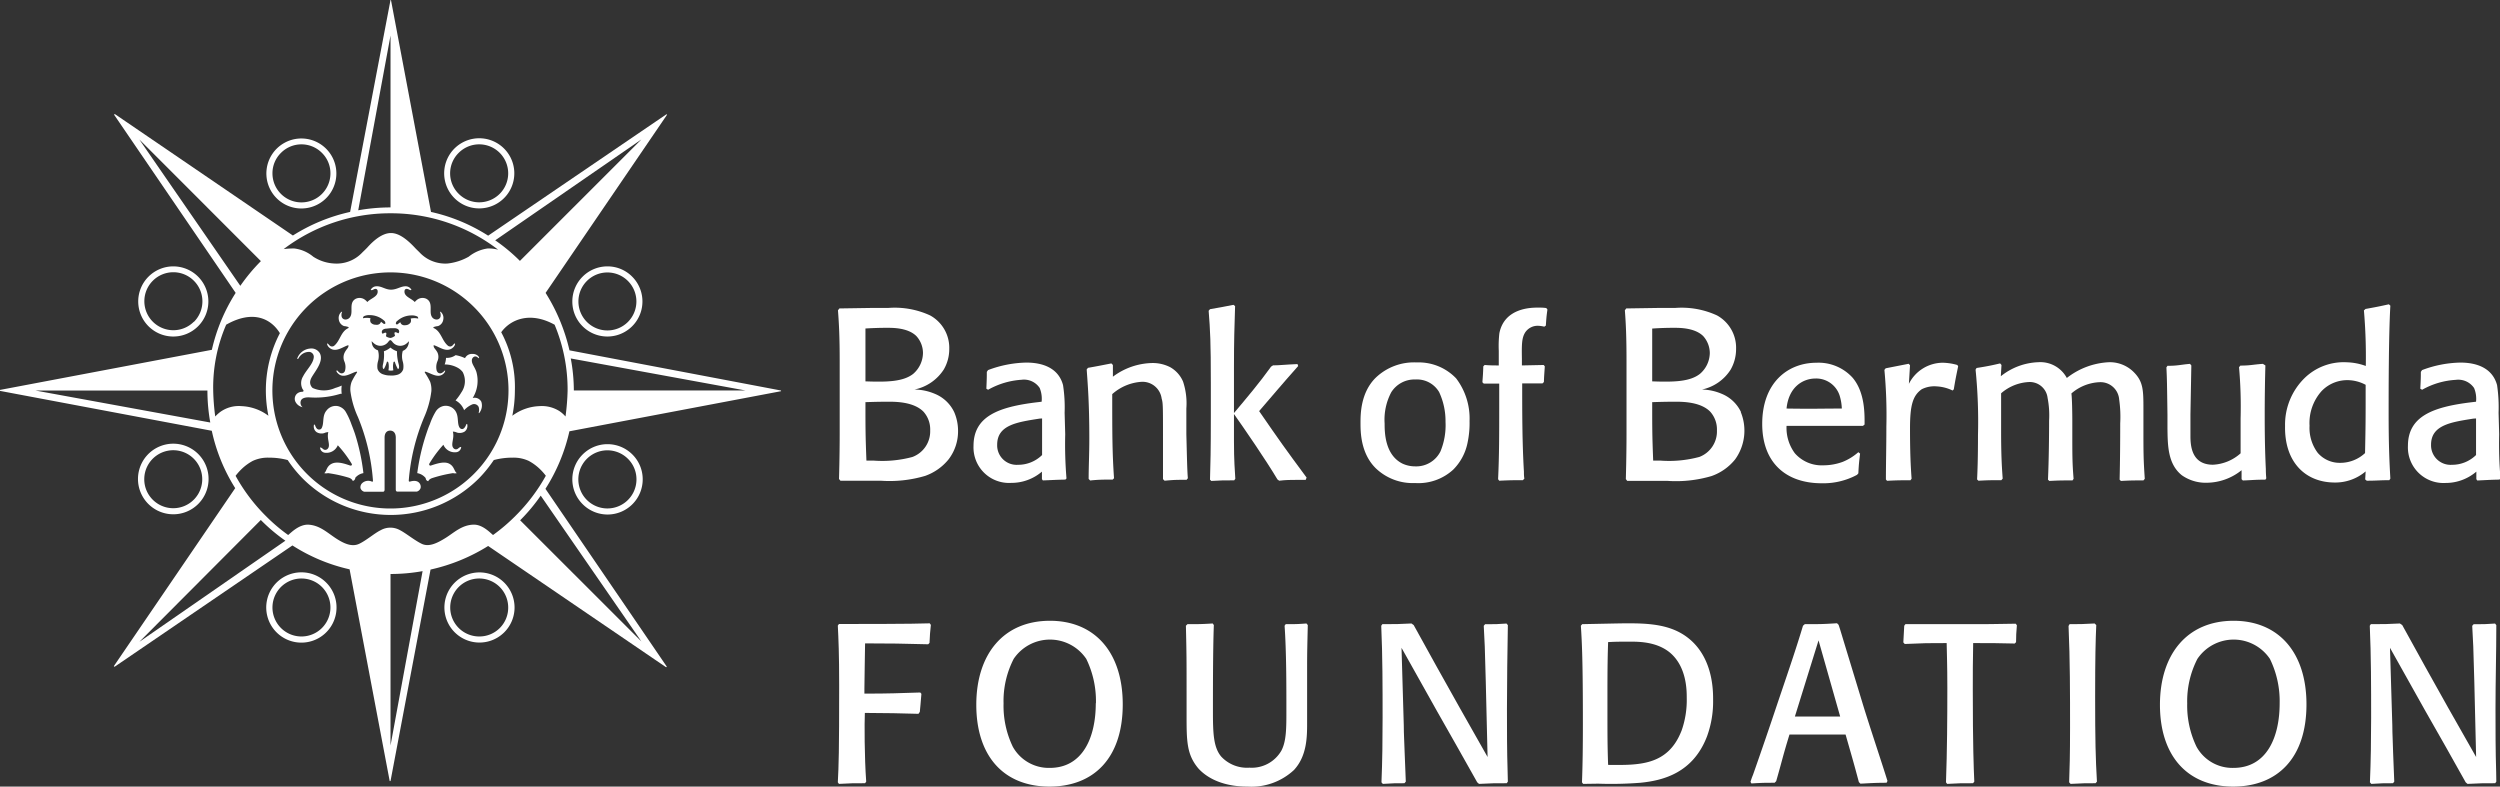 <?xml version="1.0" encoding="UTF-8"?> <svg xmlns="http://www.w3.org/2000/svg" viewBox="0 0 332.89 104.74"><rect x="0" y="0" width="332.89" height="104.74" fill="#333333" stroke="none"/><defs><style>.cls-1{fill:#fff;}</style></defs><g id="Layer_2" data-name="Layer 2"><g id="Layer_1-2" data-name="Layer 1"><path class="cls-1" d="M40.14,27.76a4.66,4.66,0,1,0-3.31-1.37A4.64,4.64,0,0,0,40.14,27.76Zm-2.73-7.4a3.84,3.84,0,0,1,5.46,0A3.8,3.8,0,0,1,44,23.09a3.86,3.86,0,1,1-7.72,0A3.8,3.8,0,0,1,37.41,20.36Z"></path><path class="cls-1" d="M63.81,27.75a4.67,4.67,0,1,0-3.3-1.37A4.64,4.64,0,0,0,63.81,27.75Zm-2.73-7.4a3.86,3.86,0,1,1,0,5.46A3.83,3.83,0,0,1,61.08,20.35Z"></path><path class="cls-1" d="M84.74,40.14A3.86,3.86,0,0,1,80.88,44a3.86,3.86,0,1,1,3.86-3.86Zm-8.53,0a4.63,4.63,0,0,0,1.36,3.3,4.67,4.67,0,1,0,6.61-6.6,4.61,4.61,0,0,0-3.3-1.37A4.67,4.67,0,0,0,76.21,40.14Z"></path><path class="cls-1" d="M84.75,63.82a3.87,3.87,0,1,1-1.14-2.73A3.84,3.84,0,0,1,84.75,63.82Zm-7.17-3.3a4.67,4.67,0,0,0,0,6.61,4.68,4.68,0,0,0,8-3.31,4.64,4.64,0,0,0-1.37-3.3A4.68,4.68,0,0,0,77.58,60.52Z"></path><path class="cls-1" d="M63.81,84.75a3.86,3.86,0,1,1,3.86-3.86A3.83,3.83,0,0,1,63.81,84.75Zm0-8.53a4.67,4.67,0,1,0,3.31,8,4.67,4.67,0,0,0-3.31-8Z"></path><path class="cls-1" d="M42.87,83.62a3.86,3.86,0,0,1-6.59-2.74,3.86,3.86,0,1,1,6.59,2.74Zm-2.73-7.41a4.68,4.68,0,1,0,3.3,1.37A4.64,4.64,0,0,0,40.14,76.21Z"></path><path class="cls-1" d="M19.21,63.81a3.86,3.86,0,1,1,1.13,2.73A3.83,3.83,0,0,1,19.21,63.81Zm7.17,3.31a4.7,4.7,0,1,0-3.31,1.36A4.68,4.68,0,0,0,26.38,67.12Z"></path><path class="cls-1" d="M26.38,36.84a4.67,4.67,0,1,0,0,6.6A4.67,4.67,0,0,0,26.38,36.84Zm-.57,6a3.86,3.86,0,1,1,0-5.46A3.87,3.87,0,0,1,25.81,42.87Z"></path><path class="cls-1" d="M45.32,52.44l.18,0a4.45,4.45,0,0,1,0-1.1,6,6,0,0,1-.87.32,3.63,3.63,0,0,1-3,0,1,1,0,0,1-.28-1.08c.22-.77,1.87-2.31,1.24-3.54a1.3,1.3,0,0,0-1.28-.63,2,2,0,0,0-1.7,1.24c-.08.19.06.19.14.06a1.58,1.58,0,0,1,1.48-.85.66.66,0,0,1,.54.79c-.1.82-1,1.64-1.41,2.46a1.72,1.72,0,0,0-.06,1.72c.21.23.11.33-.08.34a1.06,1.06,0,0,0-.68.26.92.92,0,0,0-.19,1.09,1.38,1.38,0,0,0,1,.71l-.05,0a.78.78,0,0,1-.24-.87c.13-.36.63-.49,1.26-.44A11.18,11.18,0,0,0,45.32,52.44Z"></path><path class="cls-1" d="M64.09,53.49A1,1,0,0,0,62.94,53a4.36,4.36,0,0,0,.49-3.49c-.22-.65-.59-1-.6-1.47a.54.54,0,0,1,.35-.56c.35-.1.49.26.62.21a.44.44,0,0,0-.1-.25,1,1,0,0,0-.78-.31,1,1,0,0,0-1,.56,5.06,5.06,0,0,0-1.25-.4,2,2,0,0,1-1.28.36,2.8,2.8,0,0,1-.18.88A3.56,3.56,0,0,1,61,49a2.12,2.12,0,0,1,.61.54,2.62,2.62,0,0,1-.17,2.7,7.69,7.69,0,0,1-.78,1.08,2.44,2.44,0,0,1,1.14,1.3,3.28,3.28,0,0,1,1.06-.76.67.67,0,0,1,.88.34,1.39,1.39,0,0,1,0,.76c0,.07.07.07.1,0A1.58,1.58,0,0,0,64.09,53.49Z"></path><path class="cls-1" d="M52.86,46.77a2.68,2.68,0,0,1-.87-.49,2.58,2.58,0,0,1-.87.49A5.57,5.57,0,0,1,51,48.5c-.06.26-.08.58.11.65a4,4,0,0,0,.4-.94c0-.11.18-.06.21.1a2.54,2.54,0,0,1,0,1,1.38,1.38,0,0,0,.66,0,2.54,2.54,0,0,1,0-1c0-.16.17-.21.2-.1a4.62,4.62,0,0,0,.41.94c.19-.07.17-.39.1-.65A6.28,6.28,0,0,1,52.86,46.77Z"></path><path class="cls-1" d="M54.58,64.13c-.09,0-.15,0-.15-.16a27.32,27.32,0,0,1,2.06-8.44,12.26,12.26,0,0,0,.95-3.45,3.24,3.24,0,0,0-.16-1.24,9.85,9.85,0,0,0-.72-1.24c0-.08,0-.13.09-.11.69.18,1.65.93,2.37.3.24-.2.28-.43.24-.46s-.28.33-.59.38c-.15,0-.37,0-.52-.35a2,2,0,0,1,.11-1.29,1.39,1.39,0,0,0,0-1.11c-.26-.52-.57-.62-.51-1,.72.18,1.77,1.13,2.63.26.2-.21.25-.44.19-.48s-.19.14-.32.27a.46.46,0,0,1-.63,0c-.78-.67-.88-1.86-1.85-2.32-.08,0-.09-.12,0-.15a2.53,2.53,0,0,1,.56-.12,1.08,1.08,0,0,0,.7-.9,1.07,1.07,0,0,0-.35-1l-.1,0a1.06,1.06,0,0,1,.07.67.51.51,0,0,1-.41.35.74.74,0,0,1-.76-.4c-.37-.66.24-1.84-.7-2.35a1.19,1.19,0,0,0-1.27.15,1.69,1.69,0,0,0-.28.28c-.46-.52-1.49-.72-1.36-1.52a.27.27,0,0,1,.33-.23c.21,0,.4.25.59.13a.86.86,0,0,0-.78-.48c-.68,0-1.17.45-1.94.45s-1.25-.48-1.93-.45a.86.86,0,0,0-.78.48c.19.12.38-.1.59-.13a.28.28,0,0,1,.33.23c.13.8-.9,1-1.37,1.52a1.69,1.69,0,0,0-.28-.28,1.19,1.19,0,0,0-1.27-.15c-.93.51-.32,1.69-.7,2.35a.73.73,0,0,1-.75.4.51.51,0,0,1-.41-.35,1,1,0,0,1,.06-.67l-.1,0a1.1,1.1,0,0,0-.35,1,1.08,1.08,0,0,0,.7.9,2.51,2.51,0,0,1,.57.12c.06,0,.05.11,0,.15-1,.46-1.07,1.65-1.85,2.32a.46.46,0,0,1-.63,0c-.14-.13-.26-.31-.32-.27s0,.27.19.48c.86.87,1.91-.08,2.62-.26.07.36-.24.46-.5,1a1.4,1.4,0,0,0-.06,1.11,1.9,1.9,0,0,1,.11,1.29.47.47,0,0,1-.52.35c-.31-.05-.48-.44-.58-.38s0,.26.24.46c.71.63,1.68-.12,2.36-.3.08,0,.13,0,.1.11a8.94,8.94,0,0,0-.72,1.24,2.89,2.89,0,0,0-.16,1.24,11.93,11.93,0,0,0,1,3.45,27.35,27.35,0,0,1,2,8.44c0,.15,0,.18-.14.16a1.18,1.18,0,0,0-1.31.22A.76.76,0,0,0,48,65a.73.73,0,0,0,.51.48H51c.12,0,.21-.1.21-.27V58.27c0-.58.27-.93.74-.93s.75.35.75.93v6.92c0,.17.08.27.21.27H55.5A.73.73,0,0,0,56,65a.76.76,0,0,0-.12-.63C55.58,63.94,55,64,54.58,64.13ZM52,43.7l.54,0a.9.9,0,0,1,.44.12.38.38,0,0,1,.17.34.26.26,0,0,1-.12.22c-.68-.39-.49.13-.45.23a.13.13,0,0,1-.09.18A1.11,1.11,0,0,1,52,45a1.28,1.28,0,0,1-.5-.15.14.14,0,0,1-.09-.18c0-.1.23-.62-.45-.23a.26.26,0,0,1-.12-.22.39.39,0,0,1,.18-.34.86.86,0,0,1,.44-.12Zm1.64,3a2.54,2.54,0,0,0,0,1.47,2.35,2.35,0,0,1,.05,1,1.13,1.13,0,0,1-.8.74A2.59,2.59,0,0,1,52,50a2.7,2.7,0,0,1-.93-.14,1.15,1.15,0,0,1-.8-.74,2.37,2.37,0,0,1,.06-1,2.62,2.62,0,0,0,0-1.47,1.17,1.17,0,0,1-.69-.56,1.6,1.6,0,0,1-.15-.66,3,3,0,0,0,.34.32,1.3,1.3,0,0,0,1.87-.23c.1-.13.19-.23.27-.23s.18.1.28.23a1.3,1.3,0,0,0,1.87.23,2.4,2.4,0,0,0,.33-.32,1.44,1.44,0,0,1-.15.66A1.18,1.18,0,0,1,53.64,46.72Zm-4.3-3.81a.68.68,0,0,1,0-.51,2.22,2.22,0,0,0-1,0,.32.32,0,0,1,.11-.27,1.6,1.6,0,0,1,.77-.15,2.86,2.86,0,0,1,1.9.71.44.44,0,0,1,.19.41.19.19,0,0,1-.27,0l-.31-.24a.63.63,0,0,1-.18.29.65.65,0,0,1-.52.11A.82.82,0,0,1,49.34,42.91ZM54,43.3a.64.64,0,0,1-.52-.11.63.63,0,0,1-.18-.29l-.31.24a.19.19,0,0,1-.27,0,.4.4,0,0,1,.18-.41A2.86,2.86,0,0,1,54.8,42a1.65,1.65,0,0,1,.78.15.3.3,0,0,1,.1.27,2.22,2.22,0,0,0-1,0,.68.68,0,0,1,0,.51A.82.82,0,0,1,54,43.3Z"></path><path class="cls-1" d="M57.34,62c.74-.24,1.81-.62,2.49-.25s.63,1,1,1.25a1,1,0,0,1-.51,0,17.49,17.49,0,0,0-2.77.66c-.25.08-.48.25-.51.41-.2,0-.37-.23-.35-.4A1.84,1.84,0,0,0,55.56,63a28.09,28.09,0,0,1,1.2-5.22c.16-.48.34-1,.47-1.27a8.77,8.77,0,0,1,.8-1.73,1.65,1.65,0,0,1,.95-.7,1.54,1.54,0,0,1,1.56.51c.54.65.35,1.49.54,2.1.07.21.2.45.47.44s.45-.39.5-.53.17-.25.18,0a.91.91,0,0,1-.38.88,1.27,1.27,0,0,1-1,.12,1.38,1.38,0,0,0-.55-.13c.25.91-.35,1.73.09,2.21a.43.43,0,0,0,.51.11c.13-.06.29-.28.51-.28a.74.74,0,0,1-.7.71,1.64,1.64,0,0,1-1.67-1,15.58,15.58,0,0,0-1.8,2.4C57.05,61.89,57.19,62,57.34,62Z"></path><path class="cls-1" d="M46.45,63.61A17.76,17.76,0,0,0,43.68,63a1,1,0,0,1-.51,0c.33-.21.27-.89,1-1.25s1.75,0,2.48.25c.16,0,.3-.07.14-.31a15.07,15.07,0,0,0-1.81-2.4,1.62,1.62,0,0,1-1.66,1,.73.73,0,0,1-.7-.71c.22,0,.38.22.5.28a.44.44,0,0,0,.52-.11c.43-.48-.17-1.3.08-2.21a1.42,1.42,0,0,0-.55.13,1.25,1.25,0,0,1-1-.12.91.91,0,0,1-.38-.88c0-.24.13-.13.18,0s.18.52.5.53.39-.23.46-.44c.2-.61,0-1.45.55-2.1A1.53,1.53,0,0,1,45,54.08a1.65,1.65,0,0,1,1,.7,9.39,9.39,0,0,1,.8,1.73c.12.31.31.79.47,1.27A27.39,27.39,0,0,1,48.39,63a1.81,1.81,0,0,0-1.08.62c0,.17-.15.43-.36.4C46.92,63.86,46.7,63.69,46.45,63.61Z"></path><path class="cls-1" d="M15.25,88.79,38.94,72.63a23.71,23.71,0,0,0,7.61,3.18L51.89,104H52l5.33-28.16A24.37,24.37,0,0,0,65,72.7L88.7,88.85l.09-.08L72.63,65.09a24,24,0,0,0,3.19-7.66L104,52.09V52L75.83,46.65A24.75,24.75,0,0,0,72.65,39L88.82,15.28l-.07-.07L65,31.38a23.66,23.66,0,0,0-7.61-3.16L52.06,0H52L46.62,28.22A23.88,23.88,0,0,0,39,31.36L15.28,15.18l-.09.09L31.38,39a23.85,23.85,0,0,0-3.17,7.58L0,51.92v.13l28.2,5.31A23.63,23.63,0,0,0,31.32,65L15.16,88.7Zm84-36.8H76.41A23.15,23.15,0,0,0,76,47.73ZM4.71,52H27.62A23.94,23.94,0,0,0,28,56.26ZM85.4,18.57h0L69.23,34.74A23.71,23.71,0,0,0,65.94,32ZM52,4.73h0V27.62a24.39,24.39,0,0,0-4.3.38ZM52,28.4a23.39,23.39,0,0,1,14.33,4.85,4.74,4.74,0,0,0-1.43-.16,5.2,5.2,0,0,0-2.49,1.09,7.32,7.32,0,0,1-2.83.91,4.69,4.69,0,0,1-3.73-1.5c-.21-.21-.44-.42-.62-.62-.85-.9-2-1.94-3.17-1.94s-2.32,1-3.16,1.94c-.19.2-.41.41-.63.62a4.68,4.68,0,0,1-3.72,1.5,5.64,5.64,0,0,1-2.84-.91,4.84,4.84,0,0,0-2.49-1.09,9.53,9.53,0,0,0-1.45.08A23.44,23.44,0,0,1,52,28.4ZM67.71,52A15.72,15.72,0,1,1,63.1,40.87,15.66,15.66,0,0,1,67.71,52ZM18.55,18.57h0l16.19,16.2A24.23,24.23,0,0,0,32,38.06ZM28.66,55.46A30.59,30.59,0,0,1,28.39,52a21,21,0,0,1,1.73-8.77l.15-.08c3.37-1.84,5.64-.75,6.82.94l.18.27A16.47,16.47,0,0,0,35.4,52a17.1,17.1,0,0,0,.34,3.36,6.37,6.37,0,0,0-3.58-1.28,4.22,4.22,0,0,0-2.84.78A5.09,5.09,0,0,0,28.66,55.46Zm-10.1,30h0L34.73,69.24A23.63,23.63,0,0,0,38,72ZM52,99.27h0V76.43a24,24,0,0,0,4.27-.38ZM85.41,85.42h0L69.26,69.28A23.63,23.63,0,0,0,72,66ZM68.65,68.68a23.89,23.89,0,0,1-3,2.56c-.41-.33-1.41-1.42-2.62-1.38-1.58.06-2.58,1.08-3.73,1.79s-2.21,1.21-3.15.76S54.05,71,53.27,70.6a2.62,2.62,0,0,0-2.58,0c-.78.37-1.91,1.36-2.86,1.81s-2,0-3.15-.76S42.53,69.92,41,69.86c-1.23,0-2.24,1.07-2.63,1.38a22.94,22.94,0,0,1-3-2.56,23.61,23.61,0,0,1-4-5.32,7.64,7.64,0,0,1,.83-.93,6.67,6.67,0,0,1,1.46-1.06,4.79,4.79,0,0,1,2.17-.43,9.44,9.44,0,0,1,2.48.32,16.9,16.9,0,0,0,2,2.46,16.59,16.59,0,0,0,23.44,0,16.9,16.9,0,0,0,2-2.46,9.46,9.46,0,0,1,2.49-.32,4.78,4.78,0,0,1,2.16.43,6.67,6.67,0,0,1,1.46,1.06,7.56,7.56,0,0,1,.82.92A23.73,23.73,0,0,1,68.65,68.68ZM75.3,55.46a4.08,4.08,0,0,0-.81-.72,4.38,4.38,0,0,0-2.69-.66,6.39,6.39,0,0,0-3.58,1.28A17.1,17.1,0,0,0,68.56,52a15.46,15.46,0,0,0-1.82-7.76c1.19-1.66,3.79-2.84,7.11-1h0A22.38,22.38,0,0,1,75.58,52,30.51,30.51,0,0,1,75.3,55.46Z"></path><path class="cls-1" d="M231.83,54.88a4.88,4.88,0,0,0-2.57-2.44,7,7,0,0,0-2.64-.57,6,6,0,0,0,3.83-2.66,5.51,5.51,0,0,0,.72-2.75A4.91,4.91,0,0,0,228.63,42a11.26,11.26,0,0,0-5.53-1c-.67,0-1.37,0-2,0l-4.56.07-.18.25c.14,1.81.22,3.57.22,6.79,0,.77,0,2.91,0,5s0,4,0,4.68c0,3-.09,6-.09,6l.18.24H222a16.76,16.76,0,0,0,5.9-.64,7,7,0,0,0,3.15-2.23,6.54,6.54,0,0,0,.74-6.3ZM220,43.75c1-.07,1.93-.1,2.94-.1.74,0,2.72,0,3.84,1.09a3.41,3.41,0,0,1,.89,2.26,3.72,3.72,0,0,1-1.31,2.78c-1.36,1.07-3.56,1.1-6.36,1Zm6.25,17.1a15.42,15.42,0,0,1-5.18.48h-.94c-.13-3.45-.13-4.15-.13-7.78,1.73-.06,2.73-.06,3-.06,1,0,3.4,0,4.71,1.31a3.54,3.54,0,0,1,.91,2.52A3.63,3.63,0,0,1,226.26,60.85Z"></path><path class="cls-1" d="M138.76,55.72v4.87a4.54,4.54,0,0,1-3.2,1.3,2.59,2.59,0,0,1-2.78-2.68c0-2.63,2.67-3,5.64-3.47Zm3-.76a19.41,19.41,0,0,0-.21-3.68c-.61-2.29-2.72-3-4.89-3a15.15,15.15,0,0,0-5.1,1l-.16.24c0,.61,0,.88-.06,2.24l.23.14A10.36,10.36,0,0,1,136,50.57a2.52,2.52,0,0,1,2.44,1.09,3.8,3.8,0,0,1,.26,1.83l-.49.06c-5.29.62-8.58,1.89-8.58,5.83a4.73,4.73,0,0,0,5,4.92,6.25,6.25,0,0,0,4.11-1.5l0,1,.12.17c1.35-.05,1.58-.08,3-.11l.15-.15a54.94,54.94,0,0,1-.17-5.88Z"></path><path class="cls-1" d="M158,63.89c-1.41,0-1.59,0-2.93.12l-.21-.21c0-.33,0-.65,0-1,0-1.44,0-2.87,0-4.31,0-4.52,0-4.81-.18-5.42a2.57,2.57,0,0,0-2.65-2.23,6.49,6.49,0,0,0-3.93,1.64c0,5.1,0,7.77.24,11.2l-.18.18c-1.18,0-1.87,0-3,.12l-.2-.21c0-1.65.09-3.24.09-5.41,0-4.71-.21-7.2-.35-9.17l.17-.21c1.47-.26,1.74-.32,3.12-.59l.2.21,0,1.56a9,9,0,0,1,5.2-1.82,5.1,5.1,0,0,1,2.44.56,4,4,0,0,1,1.7,1.91,9.16,9.16,0,0,1,.44,3.58v3.43c.09,3.43.11,4.75.2,5.86Z"></path><path class="cls-1" d="M173.86,63.9H172.6c-.71,0-1.38,0-2.27.11l-.23-.17c-1.56-2.62-4.49-6.88-5.79-8.71l0,3.62c0,2.71.12,3.88.18,5l-.15.21c-1.49,0-1.7,0-3.05.08l-.17-.17c.06-1.88.11-4,.11-8.29,0-1.53,0-3.09,0-4.62,0-5.41-.08-6.9-.29-9.58l.18-.21c1.35-.23,1.64-.29,3.13-.58l.21.17c-.09,3-.15,4.41-.15,8.17V55c1.68-2,3.38-4,4.94-6.18l.26-.17c.88,0,1.68-.11,3.26-.17l.09.26c-2.58,2.91-3,3.46-5.2,6,2.76,4,3.47,5,6.32,8.85Z"></path><path class="cls-1" d="M192.48,56.18a9.13,9.13,0,0,1-.67,3.92,3.6,3.6,0,0,1-3.35,2,4,4,0,0,1-1.74-.38c-2.32-1.18-2.35-4.16-2.35-5.33a7.82,7.82,0,0,1,.88-4.15,3.65,3.65,0,0,1,3.23-1.71,3.42,3.42,0,0,1,3.15,1.68A9.12,9.12,0,0,1,192.48,56.18Zm3.2-.12a8.82,8.82,0,0,0-1.79-5.68,6.89,6.89,0,0,0-5.26-2.12,7.37,7.37,0,0,0-5.47,2.06c-2,2-2,4.86-2,6s0,4,2,6a7.1,7.1,0,0,0,5.27,2,6.85,6.85,0,0,0,5.08-1.79,7,7,0,0,0,1.9-3.56A12.57,12.57,0,0,0,195.68,56.06Z"></path><path class="cls-1" d="M202.78,63.94c-1.34,0-1.61,0-3.15.07l-.15-.2c.15-3.08.15-6.25.15-9.36,0-1.55,0-2.08,0-3.37-.74,0-1.47,0-2.06,0l-.18-.18c.06-.82.09-1.12.12-2.12l.18-.18c.8.07,1.47.06,1.88.06l0-1.94a14.94,14.94,0,0,1,.08-2.35c.68-3.41,4.31-3.41,5.13-3.41.44,0,.73,0,1.12.06l.15.2c-.12.82-.15,1.2-.21,2.13l-.21.15a4,4,0,0,0-.79-.12,2,2,0,0,0-1.75.88c-.46.74-.47,1.55-.44,3.52v.88l2.9-.06.15.18c-.06.94-.09,1.18-.12,2.09l-.18.18c-1.27,0-1.53,0-2.71,0,0,3.9,0,7.84.23,11.75,0,.29,0,.61.06.93Z"></path><path class="cls-1" d="M245.25,54.4c-2.7,0-3.81.06-7.36,0,.29-2.93,2.23-4,3.87-4a3.28,3.28,0,0,1,3.2,2.28A6.64,6.64,0,0,1,245.25,54.4Zm2.2,5.81a7.25,7.25,0,0,1-2.11,1.3,7.49,7.49,0,0,1-2.55.45,4.75,4.75,0,0,1-3.79-1.6,5.66,5.66,0,0,1-1.11-3.65c4.81,0,5.6,0,10.17,0l.22-.18c0-1.29.09-4.24-1.59-6.23a6.13,6.13,0,0,0-4.81-2c-3.85,0-7.23,2.68-7.23,8.14,0,5.14,3.12,7.91,7.93,7.91a9.48,9.48,0,0,0,4.69-1.12l.18-.2c.06-1.15.09-1.45.23-2.63Z"></path><path class="cls-1" d="M260,52a5.49,5.49,0,0,0-2.11-.55,3.73,3.73,0,0,0-2,.38c-1.2.85-1.56,2.15-1.56,5.21,0,3.32.09,5.06.21,6.7l-.15.21c-1.38,0-1.71,0-3.12.07l-.15-.17c0-2.23.06-4.26.06-7a64.64,64.64,0,0,0-.26-7.6l.17-.21,3.06-.6.18.19-.15,2.48a5.08,5.08,0,0,1,4.5-2.81,7.55,7.55,0,0,1,1.95.3l.11.17c-.29,1.42-.37,1.78-.58,3.07Z"></path><path class="cls-1" d="M263.19,49c1.5-.23,2.29-.41,3.14-.61l.18.21-.09,1.5a8.42,8.42,0,0,1,5-1.87,4,4,0,0,1,3.79,2.1,9.82,9.82,0,0,1,5.65-2.1A4.52,4.52,0,0,1,284,49.43c1.38,1.31,1.41,2.43,1.41,5v2.5c0,3.36,0,4.18.18,6.83l-.18.21c-1.41,0-1.65,0-3,.07l-.17-.17c.06-2.44.08-5.12.08-7.5a16.31,16.31,0,0,0-.14-3.18,2.49,2.49,0,0,0-2.59-2.3,6.11,6.11,0,0,0-3.77,1.5c.09.62.12,2.74.12,3.6v1.68c0,3,0,4,.17,6.09l-.14.21c-1.53,0-1.71,0-3.09.07l-.18-.17c.12-2.65.15-6,.15-7.88a12.11,12.11,0,0,0-.2-3,2.39,2.39,0,0,0-2.48-2.12,6.08,6.08,0,0,0-3.71,1.5v5c0,3.27.09,4.71.21,6.36l-.18.21c-1.53,0-1.64,0-3.05.07l-.18-.17c.06-1.18.12-2.86.12-5.89a68.74,68.74,0,0,0-.32-8.73Z"></path><path class="cls-1" d="M301.65,48.66c-.06,2.23-.09,4.42-.09,6.8,0,3.6.09,5.77.15,7q0,.61.06,1.23l-.12.18c-1.41,0-1.65.06-3,.11l-.17-.17,0-1.2a7.48,7.48,0,0,1-4.61,1.67,5.53,5.53,0,0,1-3.35-1c-1.88-1.51-1.88-4-1.91-6.31V55.18c-.06-4.2-.06-4.67-.14-6.26l.14-.21c1.38,0,1.65-.14,3-.26l.18.21-.12,6.55c0,.79,0,1.38,0,2.79,0,1.24.09,3.88,3,3.88a5.92,5.92,0,0,0,3.68-1.52c0-1.59,0-3,0-4.65a59.29,59.29,0,0,0-.21-6.82l.18-.21c1.35,0,1.67-.14,3-.23Z"></path><path class="cls-1" d="M314.92,60.33a4.84,4.84,0,0,1-3.3,1.3,3.87,3.87,0,0,1-3-1.33,5.53,5.53,0,0,1-1.09-3.61,6.36,6.36,0,0,1,1.61-4.62,4.73,4.73,0,0,1,3.75-1.44,5.21,5.21,0,0,1,2.11.61C315,56.07,315,56.48,314.92,60.33Zm-.15-19a71.79,71.79,0,0,1,.25,7.4,8,8,0,0,0-2.56-.49,7.46,7.46,0,0,0-5.61,2.12,8.69,8.69,0,0,0-2.58,6.35c-.1,4.81,2.7,7.54,6.62,7.54A6.23,6.23,0,0,0,315,62.77l-.06,1.07.21.17c1.35,0,1.7-.07,3-.07l.14-.21c-.11-2-.23-4.2-.23-8.75,0-2.94,0-10.22.23-14.28l-.2-.18c-1.32.29-1.61.35-3.11.62Z"></path><path class="cls-1" d="M127.06,54.88a4.9,4.9,0,0,0-2.58-2.44,7.07,7.07,0,0,0-2.72-.57,6.09,6.09,0,0,0,3.91-2.67,5.4,5.4,0,0,0,.73-2.74A4.92,4.92,0,0,0,123.85,42a11.24,11.24,0,0,0-5.53-1c-.66,0-1.36,0-2,0l-4.55.07-.19.25c.14,1.81.23,3.57.23,6.78,0,.78,0,2.92,0,5s0,4,0,4.68c0,3-.09,6-.09,6l.19.23h5.37a16.7,16.7,0,0,0,5.9-.64,7,7,0,0,0,3.15-2.23,6.14,6.14,0,0,0,1.24-3.8A6.26,6.26,0,0,0,127.06,54.88ZM115.24,43.74c1-.06,1.92-.09,2.93-.09.75,0,2.73,0,3.84,1.09A3.36,3.36,0,0,1,122.9,47a3.74,3.74,0,0,1-1.3,2.78c-1.36,1.07-3.56,1.1-6.36,1Zm6.25,17.11a15.51,15.51,0,0,1-5.19.48h-.93c-.13-3.45-.13-4.15-.13-7.78,1.73-.06,2.72-.06,3-.06,1,0,3.39,0,4.71,1.31a3.54,3.54,0,0,1,.91,2.52A3.64,3.64,0,0,1,121.49,60.85Z"></path><path class="cls-1" d="M329.7,55.72v4.87a4.54,4.54,0,0,1-3.2,1.3,2.6,2.6,0,0,1-2.79-2.68c0-2.62,2.68-3,5.64-3.47Zm3-.75a20.42,20.42,0,0,0-.2-3.69c-.62-2.29-2.72-3-4.89-3a15.11,15.11,0,0,0-5.1,1l-.16.24c0,.61,0,.88-.07,2.24l.24.14A10.27,10.27,0,0,1,327,50.58a2.54,2.54,0,0,1,2.44,1.09,3.73,3.73,0,0,1,.26,1.82l-.5.06c-5.28.62-8.57,1.89-8.57,5.83a4.74,4.74,0,0,0,5,4.93,6.29,6.29,0,0,0,4.11-1.51l0,1,.12.18c1.34-.06,1.58-.09,2.95-.12l.15-.15a54,54,0,0,1-.18-5.88Z"></path><path class="cls-1" d="M122.3,95.05c-3-.09-3.57-.09-7.14-.12-.06,1.29-.06,5.88.18,9.15l-.15.21c-1.65,0-1.89,0-3.48.09l-.15-.21c.12-2.28.18-4,.18-12.87,0-4.26-.09-6.15-.18-8l.15-.21c2.07,0,10,0,12.09-.09l.15.21c-.12,1.08-.12,1.23-.18,2.4l-.18.18c-3.72-.09-4.74-.12-8.4-.12,0,1.23-.09,4.26-.09,6v.69c3.42,0,4.44-.06,7.44-.15l.15.18c-.12,1.38-.12,1.53-.21,2.4Z"></path><path class="cls-1" d="M130,93.85c0-6.72,3.6-11.19,9.81-11.19,5.94,0,9.69,4.17,9.69,11.13,0,7.17-3.87,10.95-9.78,10.95C133.49,104.71,130,100.51,130,93.85Zm15.93-.21a12.78,12.78,0,0,0-1.29-5.91,5.83,5.83,0,0,0-9.66,0,12.26,12.26,0,0,0-1.35,5.94,12.57,12.57,0,0,0,1.23,5.76,5.48,5.48,0,0,0,4.92,2.82C144.17,102.25,145.91,98.2,145.91,93.64Z"></path><path class="cls-1" d="M174.14,83.23c-.06,2.73-.09,3.45-.09,5.82,0,1.29,0,2.25,0,4.5l0,2.7c0,1.8,0,4.38-1.74,6.27a8.3,8.3,0,0,1-6.18,2.22c-3.87,0-5.79-1.56-6.57-2.43C158,100.45,158,98.65,158,95.14V92.08c0-4.35,0-4.86-.09-8.76l.21-.21c1.65,0,1.86,0,3.36-.09l.15.21c-.12,3.12-.12,8.55-.12,11.46s.06,4.83,1.11,6.06a4.68,4.68,0,0,0,3.75,1.47,4.55,4.55,0,0,0,4.26-2.28c.66-1.26.66-3,.66-5.31,0-3.48,0-7.89-.24-11.31l.15-.21c1.38,0,1.56,0,2.76-.09Z"></path><path class="cls-1" d="M200.78,104.08l-.15.21c-1.77,0-1.89,0-3.69.09l-.24-.21c-1.77-3.15-3.54-6.3-5.34-9.45l-4.74-8.46.3,10.29c0,1.26.09,2.49.12,3.75.09,2.49.09,2.55.15,3.78l-.18.21c-1.32,0-1.44,0-2.88.09l-.18-.21c.12-2.85.15-5.73.15-8.58,0-4.08,0-8.19-.18-12.27l.15-.21c1.86,0,2.16,0,3.87-.09l.3.21c2,3.66,4.14,7.47,6.12,11l3.72,6.57-.24-10c-.12-4.71-.15-5.4-.27-7.47l.18-.21c1.35,0,1.65,0,2.85-.09l.18.21c-.06,3.66-.12,7.41-.12,11.1,0,2.82,0,5.67.09,8.49Z"></path><path class="cls-1" d="M210.8,104.38l-.15-.21c.09-2.43.12-4.68.12-7.77,0-8.37-.12-10.83-.27-13.08l.18-.21,4.41-.09c3.51-.06,6.6-.09,9.09,1.5,3.93,2.52,3.93,7.38,3.93,8.64a13.51,13.51,0,0,1-.81,4.89c-1.86,4.86-5.82,5.88-8.88,6.18a50,50,0,0,1-5.61.12Zm13.08-7a12.21,12.21,0,0,0,.72-4.44c0-1,0-4.11-2.19-6-1.77-1.5-4.2-1.5-5.37-1.5s-1.89,0-2.91.06c-.06,1.89-.09,3-.09,7.47,0,5.49,0,6.15.09,8.88C218.15,101.89,222.05,102,223.88,97.36Z"></path><path class="cls-1" d="M245,83.74c1,3.3,2.13,7,3,9.87s2.43,7.5,3.33,10.38l-.12.24c-1.56,0-2.22.06-3.48.12l-.21-.21c-.75-2.82-1-3.63-1.77-6.33-1.2,0-2.37,0-3.57,0s-2.7,0-3.9,0c-.87,2.82-1,3.54-1.77,6.21l-.21.21c-1.29,0-1.59,0-3.09.09l-.12-.21a8.48,8.48,0,0,1,.33-.93q1.71-4.86,3.33-9.72c1.8-5.31,2.46-7.26,3.33-10.14l.24-.21c2.1,0,2.37,0,4.29-.12l.21.21ZM239,95.41c1,0,1.92,0,2.88,0s2.1,0,3.15,0l-2.88-10.14Z"></path><path class="cls-1" d="M268.27,85.69c-2.53-.06-2.95-.06-5.53-.06-.05,3-.05,3.48-.05,6.15,0,7.53.12,10.5.2,12.3l-.17.21c-1.72,0-1.81,0-3.45.09l-.15-.21c.15-4.2.18-8.4.18-12.6,0-3.06-.07-4.65-.09-5.94-2.61,0-2.91,0-5.58.12l-.19-.21c.06-1.05.06-1.17.12-2.22l.16-.21c2.16,0,5.6,0,7.76,0,2.32,0,4.62,0,6.93-.06l.15.21c-.08,1-.11,1.38-.11,2.25Z"></path><path class="cls-1" d="M279.13,83.23c-.09,2-.15,4.38-.15,9.54,0,5.76.06,8.22.24,11.31l-.18.21c-1.32,0-1.74,0-3.33.09l-.19-.21c.06-1.83.12-3.42.12-7.29,0-4.53,0-9-.2-13.53l.14-.24c1.32,0,1.81,0,3.33-.09Z"></path><path class="cls-1" d="M287.61,93.85c0-6.72,3.61-11.19,9.81-11.19,5.95,0,9.7,4.17,9.7,11.13,0,7.17-3.88,10.95-9.79,10.95C291.13,104.71,287.61,100.51,287.61,93.85Zm15.94-.21a12.81,12.81,0,0,0-1.3-5.91,5.82,5.82,0,0,0-9.65,0,12.28,12.28,0,0,0-1.36,5.94,12.59,12.59,0,0,0,1.24,5.76,5.45,5.45,0,0,0,4.91,2.82C301.81,102.25,303.55,98.2,303.55,93.64Z"></path><path class="cls-1" d="M332.4,104.08l-.15.21c-1.77,0-1.88,0-3.69.09l-.24-.21c-1.76-3.15-3.53-6.3-5.34-9.45l-4.74-8.46.31,10.29c0,1.26.09,2.49.11,3.75.09,2.49.09,2.55.15,3.78l-.17.21c-1.33,0-1.45,0-2.89.09l-.18-.21c.12-2.85.16-5.73.16-8.58,0-4.08,0-8.19-.18-12.27l.14-.21c1.87,0,2.16,0,3.87-.09l.31.21c2,3.66,4.13,7.47,6.11,11l3.73,6.57-.24-10c-.12-4.71-.16-5.4-.28-7.47l.19-.21c1.35,0,1.64,0,2.85-.09l.17.21c0,3.66-.11,7.41-.11,11.1,0,2.82,0,5.67.09,8.49Z"></path></g></g></svg> 